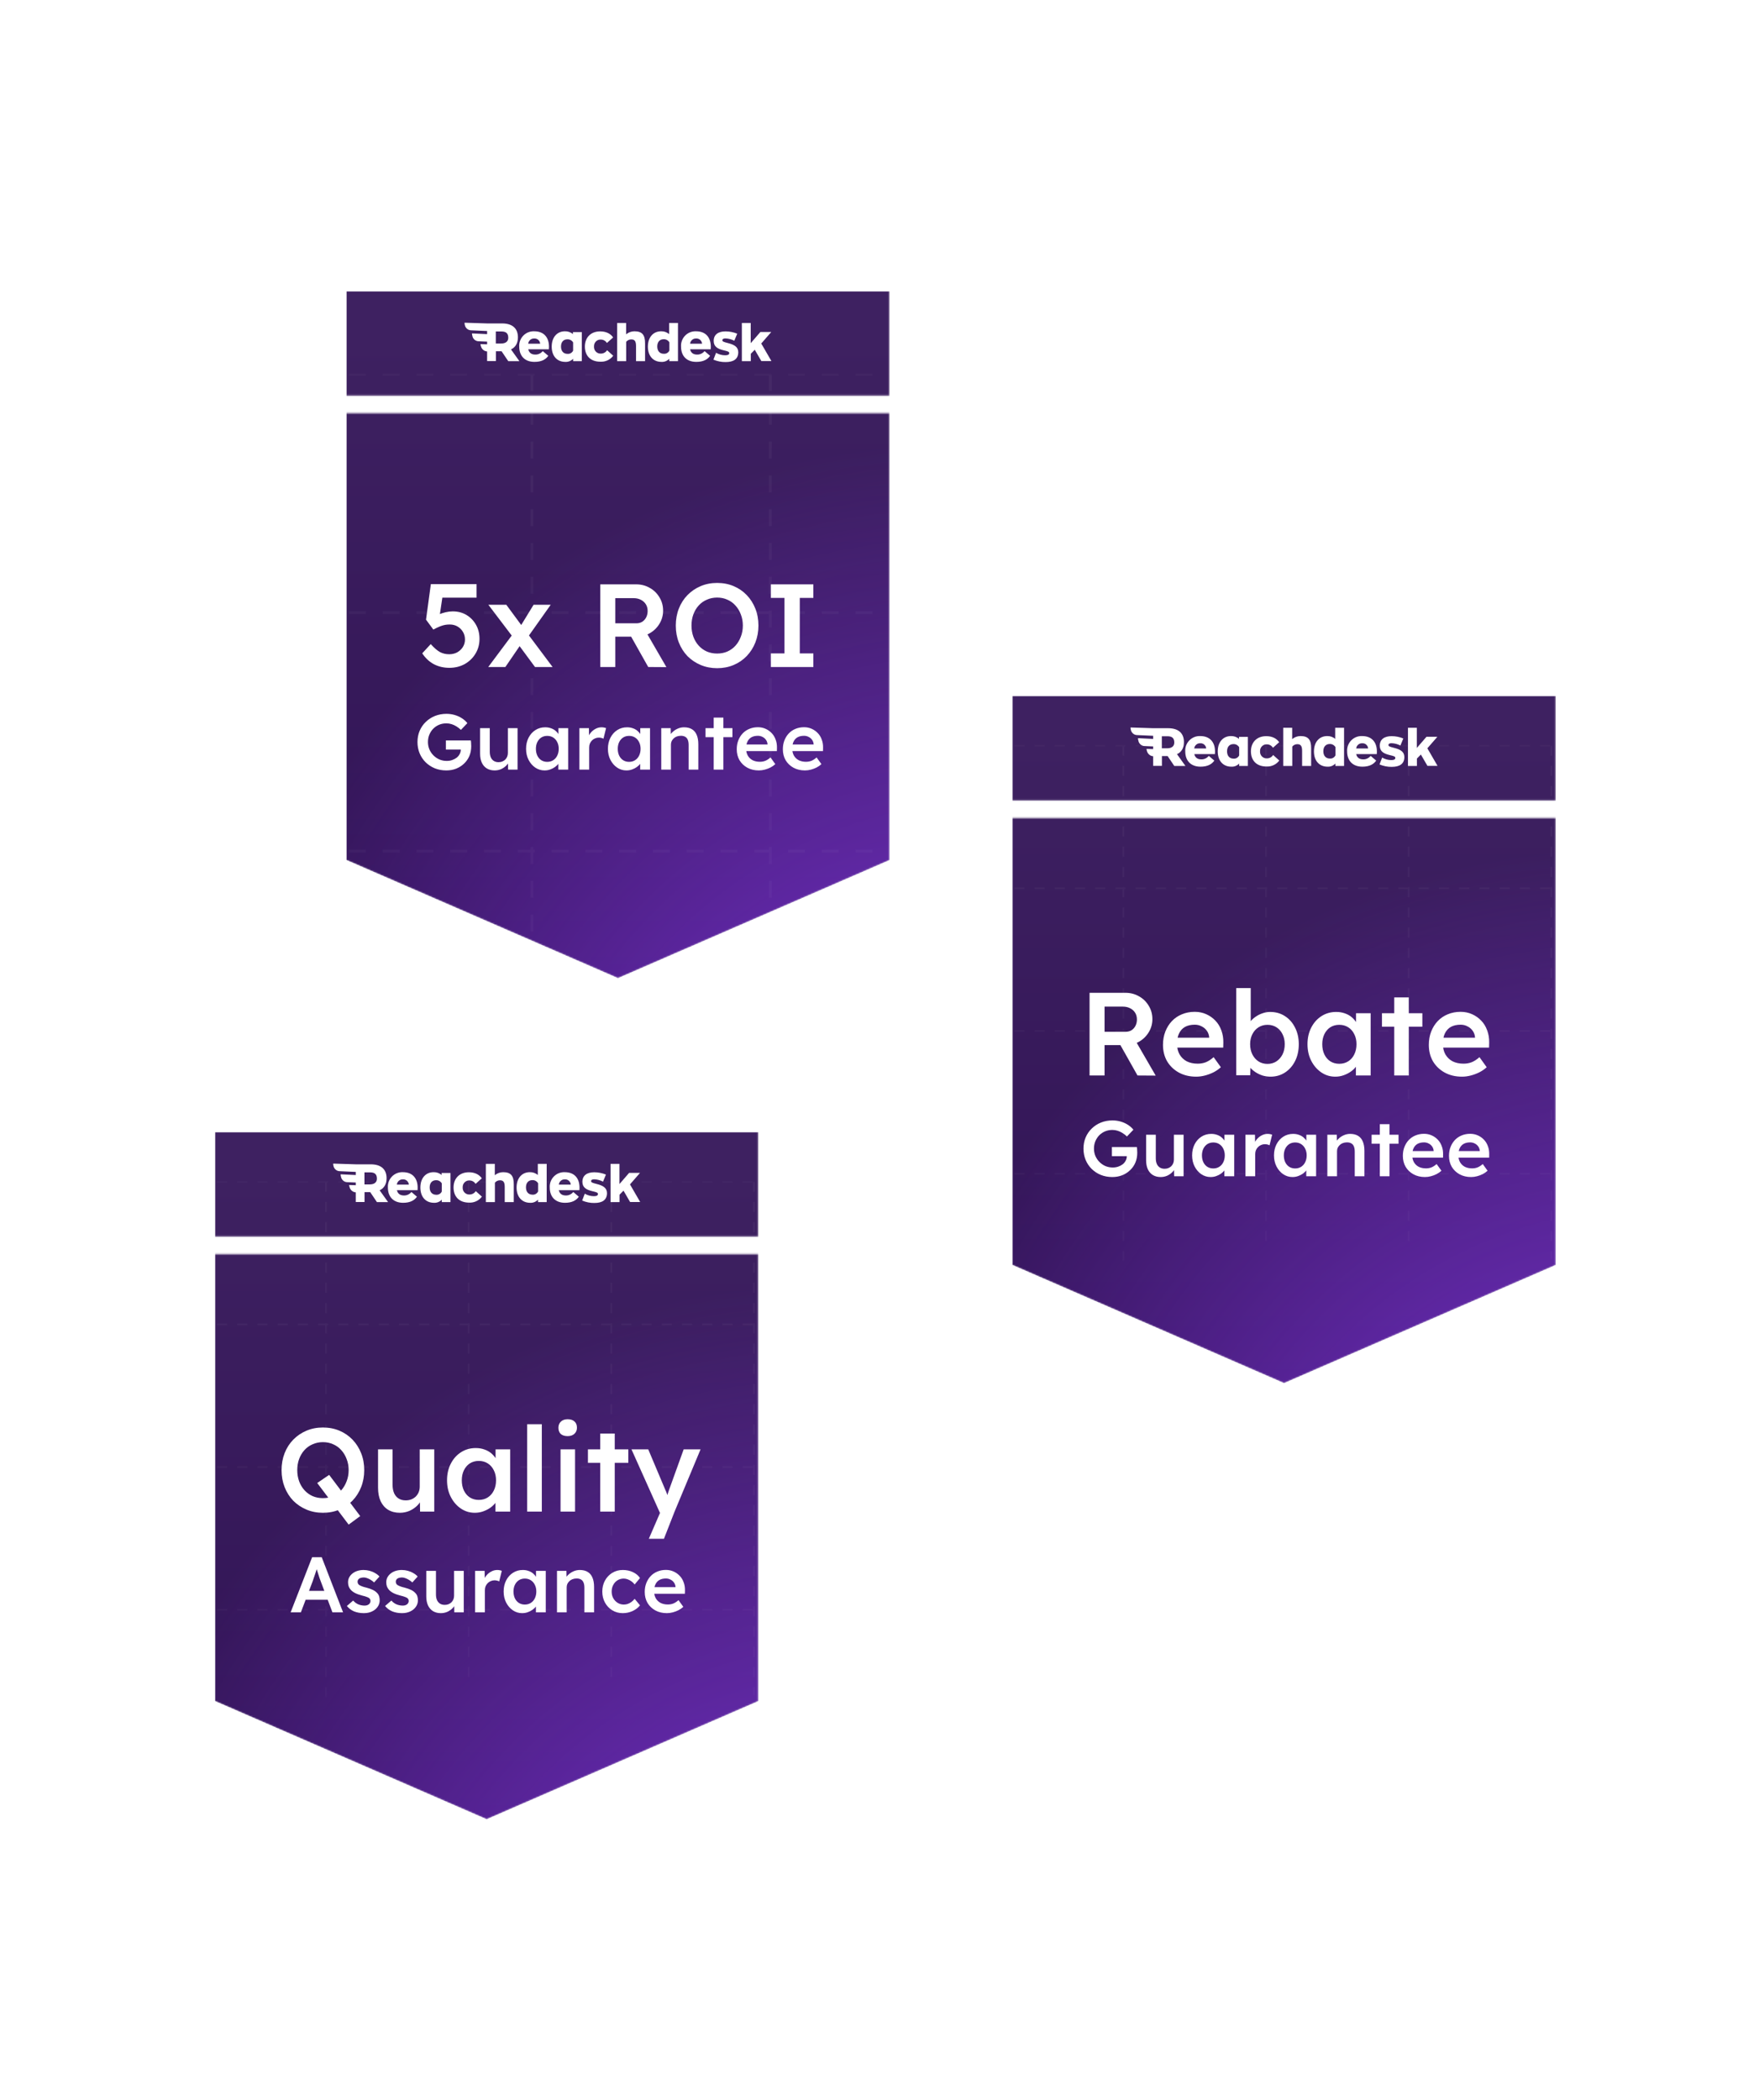 <svg width="1178" height="1406" viewBox="0 0 1178 1406" fill="none" xmlns="http://www.w3.org/2000/svg">
<g filter="url(#filter0_d_61_158)">
<mask id="mask0_61_158" style="mask-type:alpha" maskUnits="userSpaceOnUse" x="228" y="191" width="364" height="460">
<path d="M591.689 272.699H228V571.852L409.845 650.915L591.689 571.852V272.699Z" fill="#D9D9D9"/>
<path d="M591.689 260.839H228V191H591.689V260.839Z" fill="#D9D9D9"/>
</mask>
<g mask="url(#mask0_61_158)">
<path d="M591.689 191H228V571.852L409.845 650.915L591.689 571.852V191Z" fill="#D9D9D9"/>
<path d="M591.689 191H228V571.852L409.845 650.915L591.689 571.852V191Z" fill="url(#paint0_linear_61_158)"/>
<path d="M591.689 191H228V571.852L409.845 650.915L591.689 571.852V191Z" fill="url(#paint1_radial_61_158)"/>
<g opacity="0.2">
<mask id="mask1_61_158" style="mask-type:alpha" maskUnits="userSpaceOnUse" x="-766" y="246" width="2716" height="1916">
<g opacity="0.2">
<path d="M1949.08 246.493H-765.608V2161.86C-765.608 1410.13 -156.217 800.745 595.507 800.745C1298.55 800.745 1877.09 1333.76 1949.08 2017.73V246.493Z" fill="url(#paint2_linear_61_158)"/>
</g>
</mask>
<g mask="url(#mask1_61_158)">
<path d="M352.207 246.493V2961.18" stroke="white" stroke-width="1.885" stroke-dasharray="11.31 11.31"/>
<path d="M511.898 246.493V2961.18" stroke="white" stroke-width="1.885" stroke-dasharray="11.31 11.31"/>
<path d="M-765.608 565.868H1949.08" stroke="white" stroke-width="1.885" stroke-dasharray="11.31 11.31"/>
<path d="M-765.608 406.181L1949.08 406.18" stroke="white" stroke-width="1.885" stroke-dasharray="11.31 11.31"/>
<path d="M-765.608 246.493H1949.08" stroke="white" stroke-width="1.885" stroke-dasharray="11.31 11.31"/>
</g>
</g>
<path d="M296.958 443.147C293.111 443.147 289.632 442.33 286.523 440.697C283.412 439.01 280.83 436.585 278.774 433.423L284.467 427.256C286.786 429.838 288.868 431.631 290.713 432.632C292.558 433.581 294.587 434.055 296.8 434.055C298.803 434.055 300.596 433.634 302.177 432.79C303.758 431.894 305.023 430.708 305.972 429.232C306.921 427.704 307.395 426.044 307.395 424.252C307.395 422.301 306.947 420.588 306.051 419.112C305.155 417.584 303.943 416.371 302.414 415.475C300.885 414.579 299.146 414.131 297.196 414.131C296.142 414.131 295.14 414.21 294.191 414.368C293.243 414.526 292.136 414.843 290.871 415.317C289.659 415.792 288.103 416.53 286.206 417.531L281.304 410.89L284.546 387.092H315.143V396.184H290.317L292.61 393.654L290.001 411.206L287.076 409.151C287.761 408.518 288.762 407.912 290.08 407.332C291.45 406.752 292.926 406.278 294.508 405.909C296.089 405.54 297.644 405.355 299.172 405.355C302.599 405.355 305.656 406.146 308.344 407.727C311.032 409.309 313.167 411.496 314.748 414.289C316.329 417.03 317.12 420.193 317.12 423.777C317.12 427.414 316.224 430.708 314.431 433.66C312.692 436.559 310.294 438.878 307.237 440.617C304.18 442.304 300.754 443.147 296.958 443.147ZM354.289 442.594L342.43 426.544L340.216 423.54L323.059 400.928H335.077L346.62 416.582L349.071 419.903L366.07 442.594H354.289ZM322.98 442.594L339.504 420.456L345.039 427.098L334.444 442.594H322.98ZM349.071 423.144L343.774 416.582L353.341 400.928H364.804L349.071 423.144ZM398.016 442.594V387.25H422.052C425.372 387.25 428.403 388.04 431.144 389.622C433.884 391.15 436.045 393.259 437.627 395.947C439.261 398.582 440.078 401.56 440.078 404.881C440.078 408.043 439.261 410.969 437.627 413.657C436.045 416.292 433.884 418.4 431.144 419.982C428.456 421.511 425.425 422.275 422.052 422.275H408.057V442.594H398.016ZM430.116 442.594L416.043 417.61L426.637 415.634L442.292 442.673L430.116 442.594ZM408.057 413.341H422.13C423.659 413.341 424.977 412.998 426.084 412.313C427.243 411.575 428.14 410.573 428.772 409.309C429.404 408.043 429.721 406.646 429.721 405.118C429.721 403.379 429.326 401.877 428.535 400.611C427.744 399.347 426.637 398.345 425.214 397.607C423.791 396.869 422.157 396.5 420.312 396.5H408.057V413.341ZM476.249 443.385C472.296 443.385 468.633 442.673 465.259 441.25C461.886 439.827 458.935 437.85 456.405 435.32C453.927 432.737 452.003 429.707 450.633 426.228C449.262 422.749 448.577 418.954 448.577 414.843C448.577 410.732 449.262 406.937 450.633 403.458C452.003 399.979 453.927 396.975 456.405 394.445C458.935 391.862 461.886 389.859 465.259 388.436C468.633 387.013 472.296 386.301 476.249 386.301C480.255 386.301 483.945 387.013 487.318 388.436C490.691 389.859 493.617 391.862 496.094 394.445C498.572 397.027 500.495 400.058 501.866 403.537C503.236 406.963 503.921 410.732 503.921 414.843C503.921 418.901 503.236 422.67 501.866 426.149C500.495 429.627 498.572 432.658 496.094 435.241C493.617 437.824 490.691 439.827 487.318 441.25C483.945 442.673 480.255 443.385 476.249 443.385ZM476.249 433.581C478.779 433.581 481.072 433.133 483.128 432.237C485.236 431.288 487.054 429.97 488.583 428.283C490.112 426.544 491.298 424.541 492.141 422.275C493.037 420.008 493.485 417.531 493.485 414.843C493.485 412.155 493.037 409.677 492.141 407.411C491.298 405.144 490.112 403.168 488.583 401.481C487.054 399.742 485.236 398.424 483.128 397.528C481.072 396.579 478.779 396.105 476.249 396.105C473.772 396.105 471.479 396.579 469.37 397.528C467.262 398.424 465.444 399.716 463.915 401.402C462.387 403.089 461.201 405.065 460.357 407.332C459.514 409.598 459.093 412.102 459.093 414.843C459.093 417.531 459.514 420.035 460.357 422.354C461.201 424.62 462.387 426.597 463.915 428.283C465.444 429.97 467.262 431.288 469.37 432.237C471.479 433.133 473.772 433.581 476.249 433.581ZM512.248 442.594V433.501H521.34V396.342H512.248V387.25H540.711V396.342H531.619V433.501H540.711V442.594H512.248Z" fill="white"/>
<path d="M294.877 511.847C292.101 511.847 289.536 511.373 287.182 510.425C284.828 509.44 282.772 508.087 281.015 506.366C279.293 504.644 277.958 502.641 277.009 500.357C276.06 498.038 275.586 495.525 275.586 492.82C275.586 490.149 276.06 487.672 277.009 485.388C277.993 483.069 279.364 481.065 281.12 479.379C282.877 477.657 284.933 476.322 287.287 475.373C289.677 474.424 292.242 473.95 294.982 473.95C296.915 473.95 298.778 474.213 300.57 474.741C302.362 475.268 303.978 476.006 305.419 476.954C306.86 477.903 308.055 478.975 309.003 480.17L304.681 484.703C303.697 483.754 302.678 482.963 301.624 482.331C300.605 481.698 299.533 481.206 298.409 480.855C297.284 480.504 296.125 480.328 294.93 480.328C293.173 480.328 291.539 480.644 290.028 481.276C288.552 481.909 287.252 482.787 286.128 483.912C285.038 485.037 284.177 486.354 283.545 487.865C282.912 489.376 282.596 491.028 282.596 492.82C282.596 494.541 282.912 496.175 283.545 497.722C284.213 499.268 285.126 500.621 286.286 501.78C287.445 502.94 288.78 503.854 290.291 504.521C291.838 505.154 293.471 505.47 295.193 505.47C296.493 505.47 297.706 505.276 298.831 504.89C299.955 504.504 300.956 503.976 301.835 503.309C302.713 502.606 303.381 501.798 303.838 500.884C304.33 499.971 304.575 498.987 304.575 497.932V496.773L305.525 497.88H294.614V491.766H311.322C311.393 492.152 311.445 492.591 311.48 493.083C311.516 493.54 311.533 493.997 311.533 494.454C311.569 494.875 311.586 495.244 311.586 495.561C311.586 497.985 311.164 500.199 310.321 502.202C309.477 504.17 308.283 505.874 306.736 507.315C305.226 508.756 303.451 509.88 301.413 510.688C299.41 511.461 297.232 511.847 294.877 511.847ZM327.266 511.847C325.263 511.847 323.523 511.408 322.048 510.53C320.572 509.616 319.448 508.334 318.674 506.682C317.901 504.995 317.515 502.993 317.515 500.673V483.543H323.998V499.303C323.998 500.779 324.226 502.043 324.683 503.098C325.14 504.117 325.808 504.907 326.686 505.47C327.564 506.032 328.619 506.313 329.849 506.313C330.762 506.313 331.588 506.173 332.326 505.892C333.099 505.575 333.766 505.154 334.329 504.626C334.891 504.064 335.33 503.414 335.646 502.676C335.963 501.903 336.121 501.077 336.121 500.199V483.543H342.604V511.32H336.279L336.174 505.523L337.333 504.89C336.912 506.226 336.191 507.42 335.172 508.474C334.188 509.493 333.011 510.319 331.641 510.951C330.27 511.549 328.812 511.847 327.266 511.847ZM360.692 511.847C358.408 511.847 356.335 511.215 354.472 509.95C352.61 508.685 351.116 506.963 349.992 504.785C348.867 502.606 348.305 500.129 348.305 497.352C348.305 494.577 348.867 492.1 349.992 489.921C351.116 487.742 352.645 486.038 354.577 484.808C356.51 483.578 358.689 482.963 361.113 482.963C362.519 482.963 363.801 483.174 364.961 483.596C366.121 483.982 367.14 484.545 368.018 485.282C368.897 486.02 369.617 486.864 370.179 487.812C370.777 488.761 371.181 489.78 371.392 490.869L369.969 490.5V483.543H376.505V511.32H369.916V504.679L371.444 504.415C371.198 505.365 370.742 506.295 370.074 507.209C369.442 508.087 368.633 508.878 367.649 509.581C366.701 510.249 365.629 510.793 364.434 511.215C363.275 511.637 362.027 511.847 360.692 511.847ZM362.484 506.102C363.995 506.102 365.33 505.734 366.49 504.995C367.65 504.257 368.545 503.238 369.178 501.938C369.845 500.603 370.179 499.074 370.179 497.352C370.179 495.666 369.845 494.172 369.178 492.872C368.545 491.572 367.65 490.553 366.49 489.815C365.33 489.078 363.995 488.708 362.484 488.708C360.973 488.708 359.638 489.078 358.478 489.815C357.354 490.553 356.475 491.572 355.843 492.872C355.21 494.172 354.894 495.666 354.894 497.352C354.894 499.074 355.21 500.603 355.843 501.938C356.475 503.238 357.354 504.257 358.478 504.995C359.638 505.734 360.973 506.102 362.484 506.102ZM384.021 511.32V483.543H390.399L390.504 492.398L389.608 490.395C389.994 488.989 390.662 487.725 391.611 486.6C392.56 485.476 393.649 484.597 394.879 483.965C396.144 483.297 397.461 482.963 398.832 482.963C399.429 482.963 399.991 483.016 400.518 483.121C401.081 483.227 401.537 483.35 401.889 483.49L400.149 490.606C399.763 490.395 399.289 490.219 398.726 490.079C398.164 489.939 397.602 489.868 397.04 489.868C396.161 489.868 395.318 490.044 394.51 490.395C393.737 490.711 393.052 491.168 392.454 491.766C391.857 492.363 391.383 493.066 391.031 493.874C390.715 494.647 390.557 495.525 390.557 496.51V511.32H384.021ZM415.511 511.847C413.227 511.847 411.154 511.215 409.291 509.95C407.429 508.685 405.936 506.963 404.811 504.785C403.687 502.606 403.124 500.129 403.124 497.352C403.124 494.577 403.687 492.1 404.811 489.921C405.936 487.742 407.464 486.038 409.397 484.808C411.33 483.578 413.508 482.963 415.932 482.963C417.338 482.963 418.621 483.174 419.78 483.596C420.94 483.982 421.959 484.545 422.837 485.282C423.716 486.02 424.436 486.864 424.998 487.812C425.595 488.761 426 489.78 426.211 490.869L424.787 490.5V483.543H431.323V511.32H424.735V504.679L426.264 504.415C426.017 505.365 425.561 506.295 424.893 507.209C424.26 508.087 423.452 508.878 422.468 509.581C421.52 510.249 420.448 510.793 419.253 511.215C418.093 511.637 416.846 511.847 415.511 511.847ZM417.303 506.102C418.814 506.102 420.149 505.734 421.309 504.995C422.468 504.257 423.365 503.238 423.997 501.938C424.665 500.603 424.998 499.074 424.998 497.352C424.998 495.666 424.665 494.172 423.997 492.872C423.365 491.572 422.468 490.553 421.309 489.815C420.149 489.078 418.814 488.708 417.303 488.708C415.792 488.708 414.457 489.078 413.297 489.815C412.172 490.553 411.294 491.572 410.661 492.872C410.029 494.172 409.713 495.666 409.713 497.352C409.713 499.074 410.029 500.603 410.661 501.938C411.294 503.238 412.172 504.257 413.297 504.995C414.457 505.734 415.792 506.102 417.303 506.102ZM438.84 511.32V483.543H445.165L445.27 489.236L444.058 489.868C444.409 488.603 445.095 487.461 446.114 486.442C447.133 485.388 448.345 484.545 449.75 483.912C451.156 483.279 452.597 482.963 454.072 482.963C456.181 482.963 457.938 483.385 459.343 484.228C460.784 485.072 461.856 486.337 462.559 488.023C463.297 489.71 463.665 491.818 463.665 494.348V511.32H457.182V494.822C457.182 493.417 456.989 492.258 456.602 491.344C456.216 490.395 455.619 489.71 454.81 489.289C454.002 488.831 453.018 488.62 451.859 488.656C450.91 488.656 450.032 488.814 449.223 489.13C448.45 489.411 447.765 489.833 447.168 490.395C446.606 490.922 446.149 491.537 445.797 492.24C445.481 492.943 445.323 493.716 445.323 494.559V511.32H442.108C441.475 511.32 440.878 511.32 440.315 511.32C439.789 511.32 439.296 511.32 438.84 511.32ZM473.963 511.32V476.48H480.447V511.32H473.963ZM468.482 489.552V483.543H486.508V489.552H468.482ZM504.207 511.847C501.29 511.847 498.708 511.233 496.459 510.003C494.245 508.773 492.506 507.104 491.241 504.995C490.011 502.852 489.396 500.41 489.396 497.669C489.396 495.491 489.747 493.505 490.45 491.713C491.153 489.921 492.119 488.375 493.349 487.075C494.614 485.739 496.107 484.72 497.829 484.017C499.586 483.279 501.501 482.91 503.574 482.91C505.402 482.91 507.106 483.262 508.687 483.965C510.269 484.667 511.639 485.634 512.799 486.864C513.958 488.058 514.836 489.499 515.434 491.186C516.066 492.837 516.365 494.647 516.33 496.615L516.277 498.881H493.771L492.558 494.454H510.848L510.005 495.35V494.19C509.9 493.101 509.548 492.152 508.951 491.344C508.353 490.5 507.581 489.85 506.631 489.394C505.718 488.902 504.699 488.656 503.574 488.656C501.853 488.656 500.394 488.989 499.2 489.657C498.04 490.325 497.162 491.291 496.564 492.556C495.967 493.786 495.668 495.332 495.668 497.194C495.668 498.987 496.037 500.55 496.775 501.885C497.548 503.221 498.62 504.257 499.99 504.995C501.396 505.698 503.03 506.05 504.892 506.05C506.192 506.05 507.387 505.839 508.476 505.417C509.566 504.995 510.743 504.24 512.008 503.151L515.223 507.631C514.275 508.509 513.185 509.265 511.955 509.897C510.761 510.495 509.495 510.969 508.16 511.32C506.825 511.672 505.507 511.847 504.207 511.847ZM535.091 511.847C532.175 511.847 529.592 511.233 527.343 510.003C525.129 508.773 523.39 507.104 522.125 504.995C520.895 502.852 520.28 500.41 520.28 497.669C520.28 495.491 520.632 493.505 521.334 491.713C522.037 489.921 523.003 488.375 524.233 487.075C525.498 485.739 526.992 484.72 528.713 484.017C530.47 483.279 532.386 482.91 534.458 482.91C536.286 482.91 537.99 483.262 539.571 483.965C541.152 484.667 542.523 485.634 543.682 486.864C544.842 488.058 545.721 489.499 546.318 491.186C546.951 492.837 547.249 494.647 547.214 496.615L547.161 498.881H524.655L523.443 494.454H541.732L540.889 495.35V494.19C540.783 493.101 540.432 492.152 539.835 491.344C539.238 490.5 538.464 489.85 537.516 489.394C536.602 488.902 535.583 488.656 534.458 488.656C532.736 488.656 531.278 488.989 530.084 489.657C528.924 490.325 528.045 491.291 527.448 492.556C526.851 493.786 526.552 495.332 526.552 497.194C526.552 498.987 526.921 500.55 527.659 501.885C528.432 503.221 529.504 504.257 530.875 504.995C532.28 505.698 533.914 506.05 535.776 506.05C537.077 506.05 538.271 505.839 539.36 505.417C540.449 504.995 541.627 504.24 542.892 503.151L546.107 507.631C545.158 508.509 544.069 509.265 542.839 509.897C541.644 510.495 540.379 510.969 539.044 511.32C537.709 511.672 536.391 511.847 535.091 511.847Z" fill="white"/>
<path d="M342.851 221.877C342.851 215.902 339.207 212.616 332.391 212.556H322.224L307.297 212.078C307.18 212.078 307.062 212.198 307.062 212.317L307.297 213.632C307.709 215.663 309.472 217.157 311.528 217.157L322.224 217.635V219.726L312.293 219.248C312.175 219.248 312.057 219.368 312.057 219.487L312.351 220.981C312.762 223.013 314.526 224.507 316.582 224.507L322.224 224.746V226.538L317.993 226.419C317.875 226.419 317.758 226.538 317.758 226.658L317.993 227.494C318.404 229.585 320.108 231.199 322.224 231.318V237.771H328.101V231.199H331.92L336.387 237.831H343.85L338.208 229.944C341.146 228.57 342.851 225.881 342.851 221.877ZM331.626 226H328.042V217.934H331.803C335.094 217.934 336.387 219.368 336.387 222.176C336.387 224.268 335.035 226 331.626 226ZM353.781 217.814C351.078 217.695 348.433 218.711 346.494 220.682C344.555 222.654 343.556 225.343 343.732 228.092C343.732 234.306 347.435 238.309 353.958 238.309C358.6 238.309 361.48 236.696 363.184 234.246L359.482 231.079C358.248 232.573 356.426 233.469 354.486 233.409C351.842 233.409 350.314 232.155 349.785 229.884H363.595C363.654 229.406 363.654 228.51 363.654 228.151C363.654 222.057 360.363 217.814 353.781 217.814ZM349.727 226.12C349.961 224.088 351.724 222.535 353.723 222.654C355.721 222.475 357.542 223.969 357.719 226C357.719 226.06 357.719 226.06 357.719 226.12H349.727ZM379.697 219.726C378.228 218.412 376.289 217.755 374.349 217.814C369.061 217.814 365.476 221.818 365.476 228.092C365.476 234.306 369.002 238.309 374.584 238.309C376.524 238.429 378.463 237.652 379.815 236.218V237.831H385.633V218.352H379.697M379.815 230.78C379.11 232.214 377.64 233.051 376.112 232.931C373.35 232.931 371.705 231.079 371.705 228.032C371.705 224.865 373.468 223.192 375.995 223.192C377.523 223.132 378.992 223.909 379.815 225.283V230.78ZM398.385 232.752C395.975 232.872 393.919 231.019 393.801 228.57C393.801 228.39 393.801 228.151 393.801 227.972C393.684 225.582 395.505 223.491 397.856 223.371C398.032 223.371 398.209 223.371 398.385 223.371C400.03 223.371 401.558 224.208 402.44 225.642L406.612 221.937C404.967 219.487 401.97 217.874 397.974 217.874C391.451 217.874 387.689 222.176 387.689 228.032C387.689 234.186 391.451 238.19 398.091 238.19C401.441 238.369 404.673 236.875 406.671 234.186L402.557 230.482C401.676 231.916 400.089 232.752 398.385 232.752ZM420.892 217.814C418.835 217.814 416.896 218.531 415.31 219.846V212.258H409.315V237.831H415.368V224.865C416.191 223.849 417.425 223.252 418.718 223.252C421.069 223.252 421.95 224.447 421.95 227.793V237.831H428.003V226C428.062 220.204 426.005 217.814 420.892 217.814ZM444.105 219.726C442.636 218.412 440.696 217.755 438.757 217.814C433.469 217.814 429.884 221.818 429.884 228.092C429.884 234.306 433.409 238.309 438.993 238.309C440.932 238.429 442.871 237.652 444.223 236.218V237.831H450.04V212.258H444.105M444.281 230.721C443.576 232.155 442.107 232.991 440.579 232.872C437.817 232.872 436.171 231.019 436.171 227.972C436.171 224.805 437.934 223.132 440.461 223.132C441.989 223.072 443.458 223.849 444.281 225.224V230.721ZM462.146 217.814C459.443 217.695 456.798 218.711 454.859 220.682C452.92 222.654 451.921 225.343 452.097 228.092C452.097 234.306 455.8 238.309 462.322 238.309C466.965 238.309 469.845 236.696 471.549 234.246L467.846 231.079C466.612 232.573 464.791 233.469 462.851 233.409C460.207 233.409 458.679 232.155 458.15 229.884H471.96C472.019 229.406 472.019 228.51 472.019 228.151C472.019 222.057 468.728 217.814 462.146 217.814ZM458.15 226.12C458.385 224.088 460.148 222.535 462.146 222.654C464.144 222.475 465.966 223.969 466.142 226C466.142 226.06 466.142 226.06 466.142 226.12H458.15ZM483.479 225.702C480.423 224.925 479.776 224.626 479.776 223.79C479.776 222.953 480.599 222.595 481.833 222.595C483.89 222.654 485.888 223.192 487.768 224.148L489.707 219.428C487.239 218.412 484.536 217.874 481.891 217.874C477.073 217.874 473.958 219.965 473.958 224.268C473.958 228.092 476.603 229.585 480.599 230.541C483.713 231.258 484.36 231.557 484.36 232.453C484.36 233.469 483.361 233.887 481.657 233.887C479.482 233.887 477.367 233.29 475.545 232.214L473.782 236.815C476.367 237.891 479.189 238.488 481.951 238.429C487.239 238.429 490.413 236.457 490.413 231.796C490.354 228.271 487.768 226.777 483.479 225.702Z" fill="white"/>
<path d="M492.822 212.257V237.831H498.816V232.871L501.461 230.183L505.868 237.771H512.626L505.809 226L512.509 218.292H505.222L498.757 225.761V212.257H492.822Z" fill="white"/>
</g>
</g>
<g filter="url(#filter1_d_61_158)">
<mask id="mask2_61_158" style="mask-type:alpha" maskUnits="userSpaceOnUse" x="674" y="462" width="364" height="461">
<path d="M1037.81 543.726H674V842.981L855.907 922.072L1037.81 842.981V543.726Z" fill="#D9D9D9"/>
<path d="M1037.81 531.863H674V462H1037.81V531.863Z" fill="#D9D9D9"/>
</mask>
<g mask="url(#mask2_61_158)">
<path d="M1037.81 462H674V842.98L855.907 922.072L1037.81 842.98V462Z" fill="#D9D9D9"/>
<path d="M1037.81 462H674V842.98L855.907 922.072L1037.81 842.98V462Z" fill="url(#paint3_linear_61_158)"/>
<path d="M1037.81 462H674V842.98L855.907 922.072L1037.81 842.98V462Z" fill="url(#paint4_radial_61_158)"/>
<g opacity="0.2">
<mask id="mask3_61_158" style="mask-type:alpha" maskUnits="userSpaceOnUse" x="79" y="495" width="1625" height="1147">
<g opacity="0.2">
<path d="M1703.71 495.201H79.537V1641.15C79.537 1191.4 444.131 826.804 893.88 826.804C1314.5 826.804 1660.64 1145.7 1703.71 1554.91V495.201Z" fill="url(#paint5_linear_61_158)"/>
</g>
</mask>
<g mask="url(#mask3_61_158)">
<path d="M748.313 495.201V2119.37" stroke="white" stroke-width="1.128" stroke-dasharray="6.77 6.77"/>
<path d="M843.859 495.201L843.859 2119.37" stroke="white" stroke-width="1.128" stroke-dasharray="6.77 6.77"/>
<path d="M939.392 495.201V2119.37" stroke="white" stroke-width="1.128" stroke-dasharray="6.77 6.77"/>
<path d="M1034.94 495.201V2119.37" stroke="white" stroke-width="1.128" stroke-dasharray="6.77 6.77"/>
<path d="M79.537 877.358H1703.71" stroke="white" stroke-width="1.128" stroke-dasharray="6.77 6.77"/>
<path d="M79.537 781.83H1703.71" stroke="white" stroke-width="1.128" stroke-dasharray="6.77 6.77"/>
<path d="M79.537 686.28H1703.71" stroke="white" stroke-width="1.128" stroke-dasharray="6.77 6.77"/>
<path d="M79.537 590.753H1703.71" stroke="white" stroke-width="1.128" stroke-dasharray="6.77 6.77"/>
<path d="M79.537 495.201H1703.71" stroke="white" stroke-width="1.128" stroke-dasharray="6.77 6.77"/>
</g>
</g>
<path d="M725.677 716.097V660.734H749.721C753.043 660.734 756.074 661.525 758.816 663.106C761.558 664.635 763.72 666.745 765.302 669.434C766.936 672.07 767.753 675.049 767.753 678.371C767.753 681.535 766.936 684.461 765.302 687.15C763.72 689.786 761.558 691.895 758.816 693.477C756.127 695.006 753.095 695.77 749.721 695.77H735.722V716.097H725.677ZM757.788 716.097L743.71 691.104L754.308 689.127L769.968 716.176L757.788 716.097ZM735.722 686.833H749.8C751.329 686.833 752.647 686.491 753.755 685.805C754.914 685.067 755.811 684.065 756.443 682.8C757.076 681.535 757.393 680.137 757.393 678.608C757.393 676.868 756.997 675.365 756.206 674.1C755.416 672.835 754.308 671.833 752.884 671.095C751.461 670.356 749.826 669.987 747.981 669.987H735.722V686.833ZM797.075 716.888C792.698 716.888 788.823 715.965 785.449 714.12C782.127 712.274 779.517 709.77 777.618 706.606C775.773 703.39 774.85 699.725 774.85 695.612C774.85 692.344 775.378 689.364 776.432 686.675C777.487 683.986 778.937 681.666 780.782 679.715C782.68 677.712 784.921 676.183 787.505 675.128C790.141 674.021 793.015 673.467 796.126 673.467C798.867 673.467 801.425 673.994 803.797 675.049C806.17 676.103 808.226 677.554 809.966 679.399C811.706 681.192 813.024 683.354 813.921 685.884C814.87 688.363 815.318 691.078 815.265 694.031L815.186 697.431H781.415L779.596 690.788H807.04L805.775 692.133V690.393C805.616 688.758 805.089 687.334 804.193 686.122C803.296 684.856 802.136 683.881 800.713 683.195C799.342 682.457 797.813 682.088 796.126 682.088C793.542 682.088 791.354 682.589 789.561 683.591C787.821 684.592 786.503 686.043 785.607 687.941C784.71 689.786 784.262 692.106 784.262 694.901C784.262 697.59 784.816 699.936 785.923 701.94C787.083 703.943 788.691 705.499 790.747 706.606C792.856 707.661 795.308 708.188 798.103 708.188C800.054 708.188 801.846 707.871 803.481 707.239C805.116 706.606 806.882 705.472 808.78 703.838L813.605 710.56C812.181 711.879 810.546 713.012 808.701 713.961C806.908 714.858 805.01 715.569 803.007 716.097C801.003 716.624 799.026 716.888 797.075 716.888ZM846.896 716.888C845.051 716.888 843.232 716.624 841.439 716.097C839.699 715.517 838.117 714.752 836.694 713.803C835.27 712.854 834.084 711.8 833.135 710.639C832.186 709.427 831.553 708.214 831.237 707.001L833.53 705.973L833.293 715.938H823.881V657.57H833.609V684.065L831.869 683.274C832.133 682.009 832.713 680.823 833.609 679.715C834.558 678.555 835.718 677.527 837.089 676.631C838.46 675.682 839.963 674.944 841.598 674.416C843.232 673.836 844.893 673.546 846.58 673.546C850.324 673.546 853.619 674.469 856.466 676.314C859.366 678.16 861.634 680.717 863.268 683.986C864.955 687.255 865.799 690.972 865.799 695.138C865.799 699.356 864.982 703.1 863.347 706.369C861.713 709.638 859.445 712.221 856.545 714.12C853.698 715.965 850.482 716.888 846.896 716.888ZM844.84 708.346C847.055 708.346 849.032 707.792 850.772 706.685C852.512 705.525 853.883 703.97 854.885 702.019C855.886 700.015 856.387 697.721 856.387 695.138C856.387 692.607 855.886 690.366 854.885 688.415C853.935 686.464 852.591 684.935 850.851 683.828C849.111 682.721 847.107 682.167 844.84 682.167C842.573 682.167 840.569 682.721 838.829 683.828C837.089 684.935 835.718 686.464 834.717 688.415C833.715 690.366 833.214 692.607 833.214 695.138C833.214 697.721 833.715 700.015 834.717 702.019C835.718 703.97 837.089 705.525 838.829 706.685C840.569 707.792 842.573 708.346 844.84 708.346ZM890.21 716.888C886.783 716.888 883.672 715.938 880.877 714.04C878.083 712.142 875.842 709.559 874.155 706.29C872.468 703.021 871.624 699.303 871.624 695.138C871.624 690.972 872.468 687.255 874.155 683.986C875.842 680.717 878.135 678.16 881.036 676.314C883.936 674.469 887.204 673.546 890.843 673.546C892.952 673.546 894.876 673.863 896.616 674.496C898.356 675.075 899.885 675.919 901.204 677.026C902.521 678.133 903.603 679.399 904.446 680.823C905.343 682.246 905.949 683.775 906.265 685.41L904.13 684.856V674.416H913.937V716.097H904.051V706.131L906.344 705.736C905.975 707.16 905.29 708.557 904.288 709.928C903.339 711.246 902.126 712.432 900.65 713.487C899.226 714.489 897.618 715.306 895.825 715.938C894.085 716.571 892.214 716.888 890.21 716.888ZM892.899 708.267C895.166 708.267 897.17 707.713 898.91 706.606C900.65 705.499 901.994 703.97 902.943 702.019C903.945 700.015 904.446 697.721 904.446 695.138C904.446 692.607 903.945 690.366 902.943 688.415C901.994 686.464 900.65 684.935 898.91 683.828C897.17 682.721 895.166 682.167 892.899 682.167C890.632 682.167 888.628 682.721 886.888 683.828C885.201 684.935 883.883 686.464 882.934 688.415C881.985 690.366 881.51 692.607 881.51 695.138C881.51 697.721 881.985 700.015 882.934 702.019C883.883 703.97 885.201 705.499 886.888 706.606C888.628 707.713 890.632 708.267 892.899 708.267ZM929.723 716.097V663.818H939.451V716.097H929.723ZM921.498 683.433V674.416H948.547V683.433H921.498ZM975.104 716.888C970.728 716.888 966.853 715.965 963.478 714.12C960.156 712.274 957.546 709.77 955.648 706.606C953.803 703.39 952.88 699.725 952.88 695.612C952.88 692.344 953.407 689.364 954.462 686.675C955.516 683.986 956.966 681.666 958.812 679.715C960.71 677.712 962.951 676.183 965.535 675.128C968.171 674.021 971.044 673.467 974.155 673.467C976.897 673.467 979.454 673.994 981.827 675.049C984.2 676.103 986.256 677.554 987.996 679.399C989.736 681.192 991.054 683.354 991.949 685.884C992.901 688.363 993.347 691.078 993.296 694.031L993.217 697.431H959.444L957.625 690.788H985.07L983.804 692.133V690.393C983.646 688.758 983.119 687.334 982.222 686.122C981.326 684.856 980.166 683.881 978.743 683.195C977.371 682.457 975.843 682.088 974.155 682.088C971.572 682.088 969.384 682.589 967.591 683.591C965.851 684.592 964.533 686.043 963.636 687.941C962.74 689.786 962.292 692.106 962.292 694.901C962.292 697.59 962.846 699.936 963.953 701.94C965.113 703.943 966.721 705.499 968.777 706.606C970.886 707.661 973.338 708.188 976.133 708.188C978.083 708.188 979.876 707.871 981.511 707.239C983.145 706.606 984.912 705.472 986.81 703.838L991.633 710.56C990.21 711.879 988.576 713.012 986.731 713.961C984.938 714.858 983.04 715.569 981.036 716.097C979.032 716.624 977.055 716.888 975.104 716.888Z" fill="white"/>
<path d="M740.906 784.088C738.129 784.088 735.563 783.614 733.208 782.665C730.853 781.682 728.797 780.328 727.039 778.605C725.317 776.882 723.981 774.879 723.032 772.594C722.083 770.274 721.608 767.761 721.608 765.054C721.608 762.382 722.083 759.904 723.032 757.62C724.016 755.3 725.387 753.296 727.145 751.609C728.902 749.886 730.958 748.551 733.314 747.601C735.704 746.652 738.27 746.178 741.012 746.178C742.945 746.178 744.808 746.442 746.601 746.969C748.393 747.496 750.01 748.234 751.452 749.183C752.893 750.132 754.088 751.204 755.037 752.4L750.713 756.934C749.729 755.985 748.71 755.194 747.655 754.561C746.636 753.929 745.564 753.437 744.439 753.085C743.314 752.734 742.154 752.558 740.959 752.558C739.201 752.558 737.567 752.874 736.055 753.507C734.579 754.139 733.278 755.018 732.154 756.143C731.064 757.268 730.203 758.586 729.57 760.098C728.937 761.609 728.621 763.261 728.621 765.054C728.621 766.776 728.937 768.411 729.57 769.957C730.238 771.504 731.152 772.858 732.312 774.017C733.472 775.178 734.808 776.091 736.319 776.759C737.866 777.392 739.5 777.708 741.223 777.708C742.523 777.708 743.736 777.515 744.861 777.129C745.986 776.742 746.987 776.214 747.866 775.547C748.745 774.844 749.413 774.035 749.87 773.121C750.362 772.207 750.608 771.223 750.608 770.168V769.008L751.557 770.116H740.643V764H757.357C757.427 764.386 757.48 764.825 757.515 765.317C757.55 765.775 757.568 766.232 757.568 766.689C757.603 767.11 757.62 767.479 757.62 767.796C757.62 770.221 757.199 772.436 756.355 774.439C755.511 776.408 754.316 778.113 752.77 779.554C751.258 780.996 749.483 782.121 747.445 782.928C745.441 783.702 743.261 784.088 740.906 784.088ZM773.306 784.088C771.302 784.088 769.562 783.649 768.086 782.77C766.61 781.856 765.485 780.572 764.712 778.921C763.938 777.234 763.551 775.23 763.551 772.91V755.774H770.037V771.539C770.037 773.016 770.265 774.281 770.722 775.336C771.179 776.355 771.847 777.146 772.726 777.708C773.605 778.27 774.659 778.551 775.89 778.551C776.803 778.551 777.63 778.412 778.368 778.13C779.141 777.814 779.809 777.392 780.371 776.865C780.934 776.302 781.373 775.652 781.689 774.914C782.006 774.14 782.164 773.314 782.164 772.436V755.774H788.65V783.56H782.322L782.217 777.761L783.377 777.129C782.955 778.463 782.234 779.658 781.215 780.714C780.231 781.732 779.053 782.558 777.682 783.193C776.311 783.791 774.852 784.088 773.306 784.088ZM806.743 784.088C804.458 784.088 802.385 783.456 800.522 782.191C798.659 780.926 797.164 779.203 796.04 777.023C794.915 774.844 794.353 772.365 794.353 769.588C794.353 766.811 794.915 764.333 796.04 762.154C797.164 759.975 798.694 758.27 800.627 757.04C802.56 755.809 804.74 755.194 807.165 755.194C808.571 755.194 809.854 755.405 811.014 755.827C812.174 756.213 813.194 756.776 814.072 757.514C814.951 758.252 815.672 759.096 816.234 760.045C816.832 760.994 817.236 762.013 817.447 763.103L816.023 762.734V755.774H822.561V783.56H815.971V776.918L817.499 776.654C817.253 777.603 816.796 778.536 816.129 779.449C815.496 780.328 814.687 781.119 813.703 781.821C812.754 782.488 811.682 783.035 810.487 783.456C809.327 783.876 808.079 784.088 806.743 784.088ZM808.536 778.34C810.047 778.34 811.383 777.972 812.543 777.234C813.703 776.496 814.599 775.476 815.232 774.176C815.9 772.84 816.234 771.311 816.234 769.588C816.234 767.901 815.9 766.407 815.232 765.107C814.599 763.806 813.703 762.787 812.543 762.049C811.383 761.31 810.047 760.941 808.536 760.941C807.025 760.941 805.689 761.31 804.529 762.049C803.404 762.787 802.525 763.806 801.892 765.107C801.26 766.407 800.943 767.901 800.943 769.588C800.943 771.311 801.26 772.84 801.892 774.176C802.525 775.476 803.404 776.496 804.529 777.234C805.689 777.972 807.025 778.34 808.536 778.34ZM830.08 783.56V755.774H836.46L836.566 764.632L835.669 762.628C836.056 761.222 836.724 759.957 837.673 758.832C838.622 757.707 839.711 756.829 840.942 756.196C842.207 755.528 843.525 755.194 844.896 755.194C845.494 755.194 846.056 755.247 846.583 755.352C847.146 755.458 847.603 755.581 847.955 755.721L846.214 762.839C845.828 762.628 845.353 762.453 844.791 762.312C844.228 762.172 843.666 762.101 843.104 762.101C842.225 762.101 841.381 762.277 840.573 762.628C839.799 762.945 839.114 763.402 838.517 764C837.919 764.597 837.444 765.3 837.093 766.109C836.777 766.882 836.618 767.761 836.618 768.745V783.56H830.08ZM861.581 784.088C859.296 784.088 857.222 783.456 855.359 782.191C853.496 780.926 852.002 779.203 850.877 777.023C849.753 774.844 849.19 772.365 849.19 769.588C849.19 766.811 849.753 764.333 850.877 762.154C852.002 759.975 853.531 758.27 855.465 757.04C857.398 755.809 859.577 755.194 862.003 755.194C863.409 755.194 864.692 755.405 865.852 755.827C867.012 756.213 868.031 756.776 868.91 757.514C869.789 758.252 870.509 759.096 871.072 760.045C871.669 760.994 872.074 762.013 872.285 763.103L870.861 762.734V755.774H877.399V783.56H870.808V776.918L872.337 776.654C872.091 777.603 871.634 778.536 870.966 779.449C870.334 780.328 869.525 781.119 868.541 781.821C867.592 782.488 866.52 783.035 865.325 783.456C864.165 783.876 862.917 784.088 861.581 784.088ZM863.374 778.34C864.885 778.34 866.221 777.972 867.381 777.234C868.541 776.496 869.437 775.476 870.07 774.176C870.738 772.84 871.072 771.311 871.072 769.588C871.072 767.901 870.738 766.407 870.07 765.107C869.437 763.806 868.541 762.787 867.381 762.049C866.221 761.31 864.885 760.941 863.374 760.941C861.862 760.941 860.526 761.31 859.366 762.049C858.242 762.787 857.363 763.806 856.73 765.107C856.097 766.407 855.781 767.901 855.781 769.588C855.781 771.311 856.097 772.84 856.73 774.176C857.363 775.476 858.242 776.496 859.366 777.234C860.526 777.972 861.862 778.34 863.374 778.34ZM884.918 783.56V755.774H891.245L891.35 761.469L890.138 762.101C890.489 760.836 891.175 759.694 892.194 758.674C893.214 757.62 894.426 756.776 895.832 756.143C897.238 755.511 898.68 755.194 900.156 755.194C902.265 755.194 904.023 755.616 905.429 756.459C906.87 757.303 907.942 758.568 908.645 760.256C909.383 761.943 909.752 764.052 909.752 766.583V783.56H903.267V767.058C903.267 765.651 903.073 764.492 902.687 763.578C902.3 762.629 901.703 761.943 900.894 761.521C900.086 761.064 899.102 760.853 897.941 760.888C896.992 760.888 896.113 761.047 895.305 761.363C894.532 761.644 893.846 762.066 893.249 762.628C892.686 763.156 892.229 763.771 891.878 764.474C891.561 765.177 891.403 765.95 891.403 766.794V783.56H888.187C887.554 783.56 886.957 783.56 886.394 783.56C885.867 783.56 885.375 783.56 884.918 783.56ZM920.054 783.56V748.709H926.539V783.56H920.054ZM914.57 761.785V755.774H932.603V761.785H914.57ZM950.308 784.088C947.39 784.088 944.806 783.475 942.557 782.241C940.342 781.011 938.602 779.342 937.337 777.234C936.106 775.09 935.491 772.647 935.491 769.905C935.491 767.725 935.843 765.739 936.546 763.947C937.249 762.154 938.216 760.607 939.446 759.307C940.711 757.971 942.205 756.952 943.928 756.249C945.685 755.511 947.601 755.141 949.675 755.141C951.503 755.141 953.208 755.493 954.789 756.196C956.371 756.899 957.742 757.866 958.902 759.096C960.062 760.291 960.941 761.732 961.538 763.419C962.171 765.071 962.47 766.882 962.435 768.85L962.382 771.118H939.868L938.655 766.689H956.951L956.107 767.585V766.425C956.002 765.335 955.65 764.386 955.053 763.578C954.455 762.734 953.682 762.084 952.733 761.627C951.819 761.135 950.8 760.888 949.675 760.888C947.952 760.888 946.494 761.222 945.298 761.89C944.139 762.558 943.26 763.525 942.662 764.79C942.065 766.021 941.766 767.567 941.766 769.43C941.766 771.223 942.135 772.787 942.873 774.123C943.647 775.459 944.718 776.496 946.09 777.234C947.495 777.937 949.13 778.289 950.993 778.289C952.294 778.289 953.489 778.077 954.578 777.656C955.668 777.234 956.846 776.478 958.111 775.388L961.328 779.87C960.378 780.749 959.289 781.505 958.058 782.137C956.863 782.735 955.598 783.209 954.262 783.56C952.926 783.911 951.608 784.088 950.308 784.088ZM981.202 784.088C978.284 784.088 975.701 783.475 973.451 782.241C971.237 781.011 969.497 779.342 968.231 777.234C967.001 775.09 966.386 772.647 966.386 769.905C966.386 767.725 966.737 765.739 967.44 763.947C968.144 762.154 969.11 760.607 970.341 759.307C971.606 757.971 973.1 756.952 974.822 756.249C976.58 755.511 978.495 755.141 980.569 755.141C982.397 755.141 984.102 755.493 985.684 756.196C987.266 756.899 988.637 757.866 989.797 759.096C990.956 760.291 991.836 761.732 992.433 763.419C993.066 765.071 993.366 766.882 993.328 768.85L993.277 771.118H970.762L969.549 766.689H987.846L987.002 767.585V766.425C986.896 765.335 986.545 764.386 985.948 763.578C985.35 762.734 984.577 762.084 983.628 761.627C982.713 761.135 981.694 760.888 980.569 760.888C978.847 760.888 977.388 761.222 976.193 761.89C975.033 762.558 974.154 763.525 973.557 764.79C972.959 766.021 972.66 767.567 972.66 769.43C972.66 771.223 973.03 772.787 973.768 774.123C974.541 775.459 975.613 776.496 976.984 777.234C978.39 777.937 980.024 778.289 981.888 778.289C983.188 778.289 984.383 778.077 985.473 777.656C986.563 777.234 987.74 776.478 989.006 775.388L992.221 779.87C991.273 780.749 990.183 781.505 988.953 782.137C987.758 782.735 986.492 783.209 985.157 783.56C983.821 783.911 982.503 784.088 981.202 784.088Z" fill="white"/>
<path d="M788.888 492.899C788.888 486.922 785.243 483.634 778.424 483.575H768.254L753.322 483.096C753.205 483.096 753.087 483.216 753.087 483.336L753.322 484.651C753.734 486.683 755.498 488.177 757.555 488.177L768.254 488.655V490.747L758.319 490.269C758.202 490.269 758.084 490.389 758.084 490.508L758.378 492.002C758.79 494.035 760.553 495.529 762.61 495.529L768.254 495.768V497.561L764.021 497.442C763.904 497.442 763.786 497.561 763.786 497.681L764.021 498.518C764.433 500.61 766.138 502.223 768.254 502.343V508.798H774.133V502.223H777.954L782.422 508.858H789.888L784.244 500.968C787.183 499.593 788.888 496.904 788.888 492.899ZM777.66 497.023H774.074V488.954H777.836C781.128 488.954 782.422 490.389 782.422 493.198C782.422 495.29 781.069 497.023 777.66 497.023ZM799.822 488.835C797.118 488.715 794.473 489.731 792.533 491.704C790.593 493.676 789.593 496.366 789.77 499.115C789.77 505.331 793.473 509.336 799.999 509.336C804.643 509.336 807.523 507.722 809.228 505.272L805.525 502.104C804.29 503.598 802.468 504.495 800.528 504.435C797.882 504.435 796.354 503.18 795.825 500.908H809.64C809.698 500.43 809.698 499.534 809.698 499.175C809.698 493.078 806.406 488.835 799.822 488.835ZM795.766 497.143C796.001 495.111 797.765 493.557 799.763 493.676C801.762 493.497 803.585 494.991 803.761 497.023C803.761 497.083 803.761 497.083 803.761 497.143H795.766ZM825.747 490.747C824.277 489.432 822.337 488.775 820.397 488.835C815.107 488.835 811.521 492.839 811.521 499.115C811.521 505.331 815.048 509.336 820.633 509.336C822.573 509.456 824.512 508.679 825.864 507.244V508.858H831.684V489.372H825.747M825.864 501.805C825.159 503.239 823.69 504.076 822.161 503.957C819.398 503.957 817.752 502.104 817.752 499.056C817.752 495.888 819.516 494.214 822.044 494.214C823.572 494.154 825.042 494.931 825.864 496.306V501.805ZM844.441 503.777C842.031 503.897 839.973 502.044 839.856 499.593C839.856 499.414 839.856 499.175 839.856 498.996C839.738 496.605 841.561 494.513 843.912 494.393C844.088 494.393 844.265 494.393 844.441 494.393C846.087 494.393 847.616 495.23 848.497 496.665L852.671 492.959C851.025 490.508 848.027 488.894 844.03 488.894C837.504 488.894 833.742 493.198 833.742 499.056C833.742 505.212 837.504 509.217 844.147 509.217C847.498 509.396 850.731 507.902 852.73 505.212L848.615 501.506C847.733 502.941 846.146 503.777 844.441 503.777ZM866.956 488.835C864.899 488.835 862.959 489.552 861.372 490.867V483.276H855.375V508.858H861.43V495.888C862.253 494.872 863.488 494.274 864.781 494.274C867.132 494.274 868.014 495.469 868.014 498.816V508.858H874.069V497.023C874.128 491.225 872.071 488.835 866.956 488.835ZM890.177 490.747C888.707 489.432 886.767 488.775 884.827 488.835C879.536 488.835 875.951 492.839 875.951 499.115C875.951 505.331 879.478 509.336 885.062 509.336C887.002 509.456 888.942 508.679 890.294 507.244V508.858H896.114V483.276H890.177M890.353 501.745C889.648 503.18 888.178 504.016 886.65 503.897C883.887 503.897 882.241 502.044 882.241 498.996C882.241 495.828 884.004 494.154 886.532 494.154C888.06 494.094 889.53 494.872 890.353 496.246V501.745ZM908.224 488.835C905.52 488.715 902.874 489.731 900.935 491.704C898.995 493.676 897.995 496.366 898.172 499.115C898.172 505.331 901.875 509.336 908.4 509.336C913.045 509.336 915.925 507.722 917.63 505.272L913.926 502.104C912.692 503.598 910.87 504.495 908.93 504.435C906.284 504.435 904.756 503.18 904.227 500.908H918.041C918.1 500.43 918.1 499.534 918.1 499.175C918.1 493.078 914.808 488.835 908.224 488.835ZM904.227 497.143C904.462 495.111 906.225 493.557 908.224 493.676C910.223 493.497 912.045 494.991 912.222 497.023C912.222 497.083 912.222 497.083 912.222 497.143H904.227ZM929.564 496.724C926.507 495.947 925.86 495.648 925.86 494.812C925.86 493.975 926.683 493.616 927.918 493.616C929.975 493.676 931.974 494.214 933.855 495.17L935.795 490.448C933.326 489.432 930.622 488.894 927.976 488.894C923.156 488.894 920.04 490.986 920.04 495.29C920.04 499.115 922.686 500.61 926.683 501.566C929.799 502.283 930.445 502.582 930.445 503.479C930.445 504.495 929.446 504.913 927.741 504.913C925.566 504.913 923.45 504.316 921.627 503.239L919.864 507.842C922.45 508.918 925.272 509.515 928.035 509.456C933.326 509.456 936.5 507.483 936.5 502.821C936.442 499.295 933.855 497.8 929.564 496.724Z" fill="white"/>
<path d="M938.91 483.275V508.858H944.906V503.897L947.551 501.207L951.961 508.798H958.721L951.902 497.023L958.603 489.312H951.314L944.847 496.784V483.275H938.91Z" fill="white"/>
</g>
</g>
<g filter="url(#filter2_d_61_158)">
<mask id="mask4_61_158" style="mask-type:alpha" maskUnits="userSpaceOnUse" x="140" y="754" width="364" height="461">
<path d="M503.814 835.726H140V1134.98L321.907 1214.07L503.814 1134.98V835.726Z" fill="#D9D9D9"/>
<path d="M503.814 823.863H140V754H503.814V823.863Z" fill="#D9D9D9"/>
</mask>
<g mask="url(#mask4_61_158)">
<path d="M503.814 754H140V1134.98L321.907 1214.07L503.814 1134.98V754Z" fill="#D9D9D9"/>
<path d="M503.814 754H140V1134.98L321.907 1214.07L503.814 1134.98V754Z" fill="url(#paint6_linear_61_158)"/>
<path d="M503.814 754H140V1134.98L321.907 1214.07L503.814 1134.98V754Z" fill="url(#paint7_radial_61_158)"/>
<g opacity="0.2">
<mask id="mask5_61_158" style="mask-type:alpha" maskUnits="userSpaceOnUse" x="-455" y="787" width="1625" height="1147">
<g opacity="0.2">
<path d="M1169.71 787.201H-454.463V1933.15C-454.463 1483.4 -89.869 1118.8 359.88 1118.8C780.502 1118.8 1126.64 1437.7 1169.71 1846.91V787.201Z" fill="url(#paint8_linear_61_158)"/>
</g>
</mask>
<g mask="url(#mask5_61_158)">
<path d="M214.313 787.201V2411.37" stroke="white" stroke-width="1.128" stroke-dasharray="6.77 6.77"/>
<path d="M309.859 787.201L309.859 2411.37" stroke="white" stroke-width="1.128" stroke-dasharray="6.77 6.77"/>
<path d="M405.392 787.201V2411.37" stroke="white" stroke-width="1.128" stroke-dasharray="6.77 6.77"/>
<path d="M500.936 787.201V2411.37" stroke="white" stroke-width="1.128" stroke-dasharray="6.77 6.77"/>
<path d="M-454.463 1169.36H1169.71" stroke="white" stroke-width="1.128" stroke-dasharray="6.77 6.77"/>
<path d="M-454.463 1073.83H1169.71" stroke="white" stroke-width="1.128" stroke-dasharray="6.77 6.77"/>
<path d="M-454.463 978.28H1169.71" stroke="white" stroke-width="1.128" stroke-dasharray="6.77 6.77"/>
<path d="M-454.463 882.753H1169.71" stroke="white" stroke-width="1.128" stroke-dasharray="6.77 6.77"/>
<path d="M-454.463 787.201H1169.71" stroke="white" stroke-width="1.128" stroke-dasharray="6.77 6.77"/>
</g>
</g>
<path d="M229.483 1016.8L208.445 988.957L216.433 983.5L237.234 1011.1L229.483 1016.8ZM212.241 1008.89C208.287 1008.89 204.622 1008.18 201.248 1006.75C197.873 1005.33 194.92 1003.35 192.39 1000.82C189.912 998.237 187.987 995.205 186.616 991.725C185.245 988.245 184.56 984.449 184.56 980.337C184.56 976.224 185.245 972.427 186.616 968.947C187.987 965.468 189.912 962.462 192.39 959.931C194.92 957.347 197.873 955.344 201.248 953.92C204.622 952.497 208.287 951.785 212.241 951.785C216.248 951.785 219.939 952.497 223.314 953.92C226.688 955.344 229.615 957.347 232.093 959.931C234.571 962.515 236.495 965.547 237.866 969.027C239.237 972.454 239.923 976.224 239.923 980.337C239.923 984.396 239.237 988.166 237.866 991.646C236.495 995.126 234.571 998.158 232.093 1000.74C229.615 1003.33 226.688 1005.33 223.314 1006.75C219.939 1008.18 216.248 1008.89 212.241 1008.89ZM212.241 999.081C214.772 999.081 217.066 998.633 219.122 997.736C221.231 996.787 223.05 995.469 224.579 993.782C226.108 992.042 227.295 990.038 228.138 987.771C229.035 985.504 229.483 983.026 229.483 980.337C229.483 977.647 229.035 975.169 228.138 972.902C227.295 970.635 226.108 968.657 224.579 966.97C223.05 965.23 221.231 963.912 219.122 963.016C217.066 962.066 214.772 961.592 212.241 961.592C209.763 961.592 207.469 962.066 205.36 963.016C203.251 963.912 201.432 965.204 199.903 966.891C198.374 968.578 197.188 970.555 196.344 972.823C195.501 975.09 195.079 977.595 195.079 980.337C195.079 983.026 195.501 985.53 196.344 987.85C197.188 990.117 198.374 992.094 199.903 993.782C201.432 995.469 203.251 996.787 205.36 997.736C207.469 998.633 209.763 999.081 212.241 999.081ZM263.805 1008.89C260.8 1008.89 258.19 1008.23 255.976 1006.91C253.761 1005.54 252.074 1003.62 250.914 1001.14C249.754 998.606 249.174 995.601 249.174 992.121V966.416H258.902V990.064C258.902 992.279 259.244 994.177 259.93 995.759C260.616 997.288 261.617 998.474 262.935 999.318C264.253 1000.16 265.835 1000.58 267.681 1000.58C269.052 1000.58 270.291 1000.37 271.398 999.951C272.558 999.476 273.56 998.843 274.403 998.053C275.247 997.209 275.906 996.234 276.381 995.126C276.855 993.966 277.092 992.727 277.092 991.409V966.416H286.821V1008.1H277.33L277.171 999.397L278.912 998.448C278.279 1000.45 277.198 1002.24 275.669 1003.83C274.193 1005.36 272.426 1006.59 270.37 1007.54C268.313 1008.44 266.125 1008.89 263.805 1008.89ZM313.961 1008.89C310.534 1008.89 307.423 1007.94 304.629 1006.04C301.834 1004.14 299.593 1001.56 297.906 998.29C296.219 995.021 295.375 991.304 295.375 987.138C295.375 982.973 296.219 979.255 297.906 975.987C299.593 972.717 301.887 970.16 304.787 968.315C307.687 966.469 310.956 965.547 314.594 965.547C316.703 965.547 318.628 965.863 320.368 966.496C322.108 967.076 323.637 967.919 324.955 969.027C326.273 970.134 327.354 971.399 328.198 972.823C329.094 974.246 329.7 975.776 330.017 977.41L327.881 976.856V966.416H337.688V1008.1H327.802V998.132L330.096 997.736C329.727 999.16 329.041 1000.56 328.039 1001.93C327.09 1003.25 325.878 1004.43 324.401 1005.49C322.978 1006.49 321.369 1007.31 319.577 1007.94C317.837 1008.57 315.965 1008.89 313.961 1008.89ZM316.65 1000.27C318.918 1000.27 320.921 999.713 322.661 998.606C324.401 997.499 325.746 995.97 326.695 994.019C327.697 992.015 328.198 989.722 328.198 987.138C328.198 984.607 327.697 982.366 326.695 980.416C325.746 978.465 324.401 976.935 322.661 975.828C320.921 974.721 318.918 974.167 316.65 974.167C314.383 974.167 312.379 974.721 310.64 975.828C308.952 976.935 307.634 978.465 306.685 980.416C305.736 982.366 305.261 984.607 305.261 987.138C305.261 989.722 305.736 992.015 306.685 994.019C307.634 995.97 308.952 997.499 310.64 998.606C312.379 999.713 314.383 1000.27 316.65 1000.27ZM349.046 1008.1V949.571H358.853V1008.1H349.046ZM371.391 1008.1V966.416H381.119V1008.1H371.391ZM376.137 957.558C374.186 957.558 372.657 957.084 371.549 956.135C370.495 955.133 369.967 953.736 369.967 951.943C369.967 950.256 370.521 948.885 371.628 947.83C372.736 946.776 374.238 946.249 376.137 946.249C378.14 946.249 379.669 946.749 380.724 947.751C381.831 948.7 382.385 950.098 382.385 951.943C382.385 953.578 381.831 954.922 380.724 955.977C379.617 957.031 378.087 957.558 376.137 957.558ZM397.963 1008.1V955.819H407.691V1008.1H397.963ZM389.738 975.433V966.416H416.786V975.433H389.738ZM430.522 1026.29L439.38 1005.8L439.459 1012.29L418.896 966.416H430.126L441.595 993.624C441.964 994.309 442.333 995.232 442.702 996.392C443.071 997.499 443.387 998.606 443.651 999.713L441.674 1000.35C442.043 999.344 442.438 998.29 442.86 997.182C443.282 996.023 443.677 994.836 444.046 993.624L453.854 966.416H465.165L447.764 1008.1L440.646 1026.29H430.522Z" fill="white"/>
<path d="M190.635 1075.56L205.029 1038.65H211.462L225.751 1075.56H218.633L210.724 1054.58C210.548 1054.15 210.302 1053.49 209.986 1052.57C209.705 1051.66 209.388 1050.67 209.037 1049.62C208.685 1048.53 208.369 1047.53 208.088 1046.61C207.807 1045.67 207.596 1044.98 207.455 1044.56L208.773 1044.51C208.562 1045.21 208.316 1046 208.035 1046.88C207.754 1047.76 207.455 1048.67 207.139 1049.62C206.822 1050.57 206.506 1051.48 206.189 1052.36C205.908 1053.24 205.645 1054.03 205.399 1054.73L197.49 1075.56H190.635ZM197.173 1067.12L199.546 1061.17H216.366L218.897 1067.12H197.173ZM239.684 1076.09C237.223 1076.09 235.009 1075.68 233.04 1074.88C231.107 1074.03 229.525 1072.84 228.295 1071.29L232.513 1067.65C233.567 1068.85 234.745 1069.71 236.045 1070.24C237.346 1070.76 238.717 1071.03 240.158 1071.03C240.756 1071.03 241.283 1070.96 241.74 1070.82C242.232 1070.67 242.654 1070.46 243.005 1070.18C243.357 1069.9 243.621 1069.59 243.796 1069.23C244.007 1068.85 244.113 1068.43 244.113 1067.97C244.113 1067.12 243.796 1066.46 243.164 1065.97C242.812 1065.72 242.25 1065.46 241.476 1065.17C240.738 1064.89 239.772 1064.61 238.576 1064.33C236.678 1063.84 235.097 1063.28 233.831 1062.64C232.566 1061.98 231.581 1061.24 230.878 1060.43C230.281 1059.76 229.824 1059 229.507 1058.16C229.226 1057.32 229.086 1056.4 229.086 1055.42C229.086 1054.19 229.349 1053.08 229.876 1052.1C230.439 1051.08 231.195 1050.2 232.144 1049.46C233.093 1048.72 234.2 1048.16 235.466 1047.77C236.731 1047.39 238.049 1047.19 239.42 1047.19C240.826 1047.19 242.179 1047.37 243.48 1047.72C244.816 1048.07 246.046 1048.58 247.171 1049.25C248.331 1049.88 249.315 1050.66 250.124 1051.57L246.538 1055.53C245.87 1054.89 245.132 1054.33 244.324 1053.84C243.55 1053.35 242.759 1052.96 241.951 1052.68C241.142 1052.36 240.387 1052.2 239.684 1052.2C239.016 1052.2 238.418 1052.27 237.891 1052.41C237.364 1052.52 236.924 1052.7 236.573 1052.94C236.221 1053.19 235.94 1053.5 235.729 1053.89C235.553 1054.24 235.466 1054.66 235.466 1055.16C235.501 1055.58 235.606 1055.98 235.782 1056.37C235.993 1056.72 236.274 1057.02 236.625 1057.27C237.012 1057.51 237.592 1057.79 238.365 1058.11C239.139 1058.42 240.141 1058.72 241.371 1059C243.093 1059.46 244.534 1059.97 245.695 1060.53C246.854 1061.1 247.768 1061.75 248.436 1062.48C249.104 1063.12 249.579 1063.86 249.86 1064.7C250.141 1065.54 250.282 1066.47 250.282 1067.49C250.282 1069.15 249.807 1070.62 248.858 1071.92C247.944 1073.22 246.679 1074.24 245.062 1074.98C243.48 1075.72 241.687 1076.09 239.684 1076.09ZM265.275 1076.09C262.814 1076.09 260.599 1075.68 258.631 1074.88C256.698 1074.03 255.116 1072.84 253.886 1071.29L258.104 1067.65C259.158 1068.85 260.336 1069.71 261.636 1070.24C262.937 1070.76 264.308 1071.03 265.749 1071.03C266.347 1071.03 266.874 1070.96 267.331 1070.82C267.823 1070.67 268.245 1070.46 268.596 1070.18C268.948 1069.9 269.211 1069.59 269.387 1069.23C269.598 1068.85 269.704 1068.43 269.704 1067.97C269.704 1067.12 269.387 1066.46 268.754 1065.97C268.403 1065.72 267.841 1065.46 267.067 1065.17C266.329 1064.89 265.363 1064.61 264.167 1064.33C262.269 1063.84 260.687 1063.28 259.422 1062.64C258.156 1061.98 257.172 1061.24 256.469 1060.43C255.872 1059.76 255.415 1059 255.098 1058.16C254.817 1057.32 254.677 1056.4 254.677 1055.42C254.677 1054.19 254.94 1053.08 255.467 1052.1C256.03 1051.08 256.786 1050.2 257.735 1049.46C258.684 1048.72 259.791 1048.16 261.057 1047.77C262.322 1047.39 263.64 1047.19 265.011 1047.19C266.417 1047.19 267.77 1047.37 269.071 1047.72C270.407 1048.07 271.637 1048.58 272.762 1049.25C273.922 1049.88 274.906 1050.66 275.714 1051.57L272.129 1055.53C271.461 1054.89 270.723 1054.33 269.915 1053.84C269.141 1053.35 268.35 1052.96 267.542 1052.68C266.733 1052.36 265.978 1052.2 265.275 1052.2C264.607 1052.2 264.009 1052.27 263.482 1052.41C262.955 1052.52 262.515 1052.7 262.164 1052.94C261.812 1053.19 261.531 1053.5 261.32 1053.89C261.144 1054.24 261.057 1054.66 261.057 1055.16C261.092 1055.58 261.197 1055.98 261.373 1056.37C261.584 1056.72 261.865 1057.02 262.216 1057.27C262.603 1057.51 263.183 1057.79 263.956 1058.11C264.73 1058.42 265.732 1058.72 266.962 1059C268.684 1059.46 270.126 1059.97 271.285 1060.53C272.445 1061.1 273.359 1061.75 274.027 1062.48C274.695 1063.12 275.17 1063.86 275.451 1064.7C275.732 1065.54 275.873 1066.47 275.873 1067.49C275.873 1069.15 275.398 1070.62 274.449 1071.92C273.535 1073.22 272.27 1074.24 270.653 1074.98C269.071 1075.72 267.278 1076.09 265.275 1076.09ZM291.235 1076.09C289.231 1076.09 287.491 1075.65 286.015 1074.77C284.538 1073.86 283.414 1072.57 282.64 1070.92C281.867 1069.23 281.48 1067.23 281.48 1064.91V1047.77H287.966V1063.54C287.966 1065.02 288.194 1066.28 288.651 1067.34C289.108 1068.36 289.776 1069.15 290.655 1069.71C291.534 1070.27 292.588 1070.55 293.818 1070.55C294.732 1070.55 295.558 1070.41 296.296 1070.13C297.07 1069.81 297.738 1069.39 298.3 1068.86C298.862 1068.3 299.302 1067.65 299.618 1066.91C299.934 1066.14 300.093 1065.31 300.093 1064.44V1047.77H306.578V1075.56H300.251L300.145 1069.76L301.305 1069.13C300.884 1070.46 300.163 1071.66 299.144 1072.71C298.16 1073.73 296.982 1074.56 295.611 1075.19C294.24 1075.79 292.781 1076.09 291.235 1076.09ZM314.18 1075.56V1047.77H320.559L320.665 1056.63L319.768 1054.63C320.155 1053.22 320.823 1051.96 321.772 1050.83C322.721 1049.71 323.811 1048.83 325.041 1048.2C326.306 1047.53 327.625 1047.19 328.995 1047.19C329.593 1047.19 330.156 1047.25 330.683 1047.35C331.245 1047.46 331.702 1047.58 332.054 1047.72L330.314 1054.84C329.927 1054.63 329.453 1054.45 328.89 1054.31C328.328 1054.17 327.765 1054.1 327.203 1054.1C326.324 1054.1 325.481 1054.28 324.672 1054.63C323.899 1054.95 323.213 1055.4 322.616 1056C322.018 1056.6 321.544 1057.3 321.192 1058.11C320.876 1058.88 320.718 1059.76 320.718 1060.74V1075.56H314.18ZM345.68 1076.09C343.396 1076.09 341.322 1075.46 339.458 1074.19C337.595 1072.93 336.102 1071.2 334.977 1069.02C333.852 1066.84 333.289 1064.37 333.289 1061.59C333.289 1058.81 333.852 1056.33 334.977 1054.15C336.102 1051.97 337.631 1050.27 339.564 1049.04C341.497 1047.81 343.677 1047.19 346.102 1047.19C347.508 1047.19 348.791 1047.41 349.951 1047.83C351.111 1048.21 352.131 1048.78 353.009 1049.51C353.888 1050.25 354.609 1051.1 355.171 1052.04C355.769 1052.99 356.173 1054.01 356.384 1055.1L354.96 1054.73V1047.77H361.498V1075.56H354.907V1068.92L356.437 1068.65C356.191 1069.6 355.733 1070.54 355.066 1071.45C354.433 1072.33 353.624 1073.12 352.64 1073.82C351.691 1074.49 350.619 1075.04 349.424 1075.46C348.264 1075.88 347.016 1076.09 345.68 1076.09ZM347.473 1070.34C348.984 1070.34 350.32 1069.97 351.48 1069.23C352.64 1068.5 353.536 1067.48 354.169 1066.18C354.837 1064.84 355.171 1063.31 355.171 1061.59C355.171 1059.9 354.837 1058.41 354.169 1057.11C353.536 1055.81 352.64 1054.79 351.48 1054.05C350.32 1053.31 348.984 1052.94 347.473 1052.94C345.961 1052.94 344.626 1053.31 343.466 1054.05C342.341 1054.79 341.462 1055.81 340.83 1057.11C340.197 1058.41 339.88 1059.9 339.88 1061.59C339.88 1063.31 340.197 1064.84 340.83 1066.18C341.462 1067.48 342.341 1068.5 343.466 1069.23C344.626 1069.97 345.961 1070.34 347.473 1070.34ZM369.017 1075.56V1047.77H375.344L375.45 1053.47L374.237 1054.1C374.589 1052.84 375.274 1051.69 376.293 1050.67C377.313 1049.62 378.525 1048.78 379.932 1048.14C381.338 1047.51 382.779 1047.19 384.255 1047.19C386.364 1047.19 388.122 1047.62 389.528 1048.46C390.969 1049.3 392.041 1050.57 392.744 1052.26C393.482 1053.94 393.851 1056.05 393.851 1058.58V1075.56H387.366V1059.06C387.366 1057.65 387.173 1056.49 386.786 1055.58C386.399 1054.63 385.802 1053.94 384.993 1053.52C384.185 1053.06 383.201 1052.85 382.041 1052.89C381.092 1052.89 380.213 1053.05 379.404 1053.36C378.631 1053.64 377.945 1054.07 377.348 1054.63C376.786 1055.16 376.328 1055.77 375.977 1056.47C375.661 1057.18 375.502 1057.95 375.502 1058.79V1075.56H372.286C371.653 1075.56 371.056 1075.56 370.494 1075.56C369.966 1075.56 369.474 1075.56 369.017 1075.56ZM413.064 1076.09C410.463 1076.09 408.125 1075.46 406.051 1074.19C403.977 1072.93 402.343 1071.2 401.147 1069.02C399.952 1066.84 399.355 1064.38 399.355 1061.64C399.355 1058.9 399.952 1056.44 401.147 1054.26C402.343 1052.08 403.977 1050.36 406.051 1049.09C408.125 1047.83 410.463 1047.19 413.064 1047.19C415.559 1047.19 417.827 1047.67 419.865 1048.62C421.904 1049.57 423.486 1050.89 424.611 1052.57L421.025 1056.9C420.498 1056.16 419.83 1055.49 419.022 1054.89C418.213 1054.29 417.352 1053.82 416.438 1053.47C415.524 1053.12 414.61 1052.94 413.696 1052.94C412.15 1052.94 410.761 1053.33 409.531 1054.1C408.336 1054.84 407.387 1055.88 406.684 1057.21C405.981 1058.51 405.629 1059.99 405.629 1061.64C405.629 1063.29 405.981 1064.77 406.684 1066.07C407.422 1067.37 408.406 1068.41 409.636 1069.18C410.867 1069.95 412.238 1070.34 413.749 1070.34C414.663 1070.34 415.542 1070.2 416.385 1069.92C417.264 1069.6 418.09 1069.16 418.864 1068.6C419.637 1068.04 420.357 1067.34 421.025 1066.49L424.611 1070.87C423.416 1072.41 421.764 1073.68 419.655 1074.67C417.581 1075.61 415.384 1076.09 413.064 1076.09ZM442.594 1076.09C439.676 1076.09 437.093 1075.47 434.843 1074.24C432.629 1073.01 430.888 1071.34 429.623 1069.23C428.393 1067.09 427.778 1064.65 427.778 1061.91C427.778 1059.73 428.129 1057.74 428.832 1055.95C429.535 1054.15 430.502 1052.61 431.732 1051.31C432.998 1049.97 434.492 1048.95 436.214 1048.25C437.971 1047.51 439.887 1047.14 441.961 1047.14C443.789 1047.14 445.494 1047.49 447.076 1048.2C448.657 1048.9 450.028 1049.87 451.188 1051.1C452.348 1052.29 453.227 1053.73 453.825 1055.42C454.457 1057.07 454.756 1058.88 454.721 1060.85L454.668 1063.12H432.154L430.941 1058.69H449.237L448.394 1059.59V1058.42C448.288 1057.34 447.937 1056.39 447.339 1055.58C446.742 1054.73 445.968 1054.08 445.019 1053.63C444.105 1053.13 443.086 1052.89 441.961 1052.89C440.239 1052.89 438.78 1053.22 437.585 1053.89C436.425 1054.56 435.546 1055.53 434.949 1056.79C434.351 1058.02 434.052 1059.57 434.052 1061.43C434.052 1063.22 434.421 1064.79 435.159 1066.12C435.933 1067.46 437.005 1068.5 438.376 1069.23C439.782 1069.94 441.416 1070.29 443.279 1070.29C444.58 1070.29 445.775 1070.08 446.865 1069.66C447.954 1069.23 449.132 1068.48 450.397 1067.39L453.614 1071.87C452.665 1072.75 451.575 1073.5 450.345 1074.14C449.149 1074.73 447.884 1075.21 446.548 1075.56C445.213 1075.91 443.894 1076.09 442.594 1076.09Z" fill="white"/>
<path d="M254.888 784.899C254.888 778.922 251.243 775.634 244.424 775.575H234.254L219.322 775.096C219.205 775.096 219.087 775.216 219.087 775.336L219.322 776.651C219.734 778.683 221.498 780.177 223.555 780.177L234.254 780.655V782.747L224.319 782.269C224.202 782.269 224.084 782.389 224.084 782.508L224.378 784.002C224.79 786.035 226.553 787.529 228.61 787.529L234.254 787.768V789.561L230.021 789.442C229.904 789.442 229.786 789.561 229.786 789.681L230.021 790.518C230.433 792.61 232.138 794.223 234.254 794.343V800.798H240.133V794.223H243.954L248.422 800.858H255.888L250.244 792.968C253.183 791.593 254.888 788.904 254.888 784.899ZM243.66 789.023H240.074V780.954H243.836C247.128 780.954 248.422 782.389 248.422 785.198C248.422 787.29 247.069 789.023 243.66 789.023ZM265.822 780.835C263.118 780.715 260.473 781.731 258.533 783.704C256.593 785.676 255.593 788.366 255.77 791.115C255.77 797.331 259.473 801.336 265.999 801.336C270.643 801.336 273.523 799.722 275.228 797.272L271.525 794.104C270.29 795.598 268.468 796.495 266.528 796.435C263.882 796.435 262.354 795.18 261.825 792.908H275.64C275.698 792.43 275.698 791.534 275.698 791.175C275.698 785.078 272.406 780.835 265.822 780.835ZM261.766 789.143C262.001 787.111 263.765 785.557 265.763 785.676C267.762 785.497 269.585 786.991 269.761 789.023C269.761 789.083 269.761 789.083 269.761 789.143H261.766ZM291.747 782.747C290.277 781.432 288.337 780.775 286.397 780.835C281.107 780.835 277.521 784.839 277.521 791.115C277.521 797.331 281.048 801.336 286.633 801.336C288.573 801.456 290.512 800.679 291.864 799.244V800.858H297.684V781.372H291.747M291.864 793.805C291.159 795.239 289.69 796.076 288.161 795.957C285.398 795.957 283.752 794.104 283.752 791.056C283.752 787.888 285.516 786.214 288.044 786.214C289.572 786.154 291.042 786.931 291.864 788.306V793.805ZM310.441 795.777C308.031 795.897 305.973 794.044 305.856 791.593C305.856 791.414 305.856 791.175 305.856 790.996C305.738 788.605 307.561 786.513 309.912 786.393C310.088 786.393 310.265 786.393 310.441 786.393C312.087 786.393 313.616 787.23 314.497 788.665L318.671 784.959C317.025 782.508 314.027 780.894 310.03 780.894C303.504 780.894 299.742 785.198 299.742 791.056C299.742 797.212 303.504 801.217 310.147 801.217C313.498 801.396 316.731 799.902 318.73 797.212L314.615 793.506C313.733 794.941 312.146 795.777 310.441 795.777ZM332.956 780.835C330.899 780.835 328.959 781.552 327.372 782.867V775.276H321.375V800.858H327.43V787.888C328.253 786.872 329.488 786.274 330.781 786.274C333.132 786.274 334.014 787.469 334.014 790.816V800.858H340.069V789.023C340.128 783.225 338.071 780.835 332.956 780.835ZM356.177 782.747C354.707 781.432 352.767 780.775 350.827 780.835C345.536 780.835 341.951 784.839 341.951 791.115C341.951 797.331 345.478 801.336 351.062 801.336C353.002 801.456 354.942 800.679 356.294 799.244V800.858H362.114V775.276H356.177M356.353 793.745C355.648 795.18 354.178 796.016 352.65 795.897C349.887 795.897 348.241 794.044 348.241 790.996C348.241 787.828 350.004 786.154 352.532 786.154C354.06 786.094 355.53 786.872 356.353 788.246V793.745ZM374.224 780.835C371.52 780.715 368.874 781.731 366.935 783.704C364.995 785.676 363.995 788.366 364.172 791.115C364.172 797.331 367.875 801.336 374.4 801.336C379.045 801.336 381.925 799.722 383.63 797.272L379.926 794.104C378.692 795.598 376.87 796.495 374.93 796.435C372.284 796.435 370.756 795.18 370.227 792.908H384.041C384.1 792.43 384.1 791.534 384.1 791.175C384.1 785.078 380.808 780.835 374.224 780.835ZM370.227 789.143C370.462 787.111 372.225 785.557 374.224 785.676C376.223 785.497 378.045 786.991 378.222 789.023C378.222 789.083 378.222 789.083 378.222 789.143H370.227ZM395.564 788.724C392.507 787.947 391.86 787.648 391.86 786.812C391.86 785.975 392.683 785.616 393.918 785.616C395.975 785.676 397.974 786.214 399.855 787.17L401.795 782.448C399.326 781.432 396.622 780.894 393.976 780.894C389.156 780.894 386.04 782.986 386.04 787.29C386.04 791.115 388.686 792.61 392.683 793.566C395.799 794.283 396.445 794.582 396.445 795.479C396.445 796.495 395.446 796.913 393.741 796.913C391.566 796.913 389.45 796.316 387.627 795.239L385.864 799.842C388.45 800.918 391.272 801.515 394.035 801.456C399.326 801.456 402.5 799.483 402.5 794.821C402.442 791.295 399.855 789.8 395.564 788.724Z" fill="white"/>
<path d="M404.91 775.275V800.858H410.906V795.897L413.551 793.207L417.961 800.798H424.721L417.902 789.023L424.603 781.312H417.314L410.847 788.784V775.275H404.91Z" fill="white"/>
</g>
</g>
<defs>
<filter id="filter0_d_61_158" x="177" y="140" width="473.689" height="569.915" filterUnits="userSpaceOnUse" color-interpolation-filters="sRGB">
<feFlood flood-opacity="0" result="BackgroundImageFix"/>
<feColorMatrix in="SourceAlpha" type="matrix" values="0 0 0 0 0 0 0 0 0 0 0 0 0 0 0 0 0 0 127 0" result="hardAlpha"/>
<feOffset dx="4" dy="4"/>
<feGaussianBlur stdDeviation="27.5"/>
<feComposite in2="hardAlpha" operator="out"/>
<feColorMatrix type="matrix" values="0 0 0 0 0 0 0 0 0 0 0 0 0 0 0 0 0 0 0.25 0"/>
<feBlend mode="normal" in2="BackgroundImageFix" result="effect1_dropShadow_61_158"/>
<feBlend mode="normal" in="SourceGraphic" in2="effect1_dropShadow_61_158" result="shape"/>
</filter>
<filter id="filter1_d_61_158" x="623" y="411" width="473.814" height="570.072" filterUnits="userSpaceOnUse" color-interpolation-filters="sRGB">
<feFlood flood-opacity="0" result="BackgroundImageFix"/>
<feColorMatrix in="SourceAlpha" type="matrix" values="0 0 0 0 0 0 0 0 0 0 0 0 0 0 0 0 0 0 127 0" result="hardAlpha"/>
<feOffset dx="4" dy="4"/>
<feGaussianBlur stdDeviation="27.5"/>
<feComposite in2="hardAlpha" operator="out"/>
<feColorMatrix type="matrix" values="0 0 0 0 0 0 0 0 0 0 0 0 0 0 0 0 0 0 0.25 0"/>
<feBlend mode="normal" in2="BackgroundImageFix" result="effect1_dropShadow_61_158"/>
<feBlend mode="normal" in="SourceGraphic" in2="effect1_dropShadow_61_158" result="shape"/>
</filter>
<filter id="filter2_d_61_158" x="89" y="703" width="473.814" height="570.072" filterUnits="userSpaceOnUse" color-interpolation-filters="sRGB">
<feFlood flood-opacity="0" result="BackgroundImageFix"/>
<feColorMatrix in="SourceAlpha" type="matrix" values="0 0 0 0 0 0 0 0 0 0 0 0 0 0 0 0 0 0 127 0" result="hardAlpha"/>
<feOffset dx="4" dy="4"/>
<feGaussianBlur stdDeviation="27.5"/>
<feComposite in2="hardAlpha" operator="out"/>
<feColorMatrix type="matrix" values="0 0 0 0 0 0 0 0 0 0 0 0 0 0 0 0 0 0 0.25 0"/>
<feBlend mode="normal" in2="BackgroundImageFix" result="effect1_dropShadow_61_158"/>
<feBlend mode="normal" in="SourceGraphic" in2="effect1_dropShadow_61_158" result="shape"/>
</filter>
<linearGradient id="paint0_linear_61_158" x1="409.845" y1="219.99" x2="409.845" y2="714.133" gradientUnits="userSpaceOnUse">
<stop stop-color="#3E2161"/>
<stop offset="1" stop-color="#2E1053"/>
</linearGradient>
<radialGradient id="paint1_radial_61_158" cx="0" cy="0" r="1" gradientUnits="userSpaceOnUse" gradientTransform="translate(705.511 897.768) rotate(-125.588) scale(626.111 556.776)">
<stop stop-color="#943EFF"/>
<stop offset="1" stop-color="#943EFF" stop-opacity="0"/>
</radialGradient>
<linearGradient id="paint2_linear_61_158" x1="591.737" y1="246.493" x2="591.737" y2="1914.9" gradientUnits="userSpaceOnUse">
<stop stop-color="#D9D9D9"/>
<stop offset="1" stop-color="#737373" stop-opacity="0"/>
</linearGradient>
<linearGradient id="paint3_linear_61_158" x1="855.907" y1="491" x2="855.907" y2="985.312" gradientUnits="userSpaceOnUse">
<stop stop-color="#3E2161"/>
<stop offset="1" stop-color="#2E1053"/>
</linearGradient>
<radialGradient id="paint4_radial_61_158" cx="0" cy="0" r="1" gradientUnits="userSpaceOnUse" gradientTransform="translate(1151.67 1169.01) rotate(-125.588) scale(626.324 556.965)">
<stop stop-color="#943EFF"/>
<stop offset="1" stop-color="#943EFF" stop-opacity="0"/>
</radialGradient>
<linearGradient id="paint5_linear_61_158" x1="891.624" y1="495.201" x2="891.624" y2="1493.39" gradientUnits="userSpaceOnUse">
<stop stop-color="#D9D9D9"/>
<stop offset="1" stop-color="#737373" stop-opacity="0"/>
</linearGradient>
<linearGradient id="paint6_linear_61_158" x1="321.907" y1="783" x2="321.907" y2="1277.31" gradientUnits="userSpaceOnUse">
<stop stop-color="#3E2161"/>
<stop offset="1" stop-color="#2E1053"/>
</linearGradient>
<radialGradient id="paint7_radial_61_158" cx="0" cy="0" r="1" gradientUnits="userSpaceOnUse" gradientTransform="translate(617.675 1461.01) rotate(-125.588) scale(626.324 556.965)">
<stop stop-color="#943EFF"/>
<stop offset="1" stop-color="#943EFF" stop-opacity="0"/>
</radialGradient>
<linearGradient id="paint8_linear_61_158" x1="357.624" y1="787.201" x2="357.624" y2="1785.39" gradientUnits="userSpaceOnUse">
<stop stop-color="#D9D9D9"/>
<stop offset="1" stop-color="#737373" stop-opacity="0"/>
</linearGradient>
</defs>
</svg>
